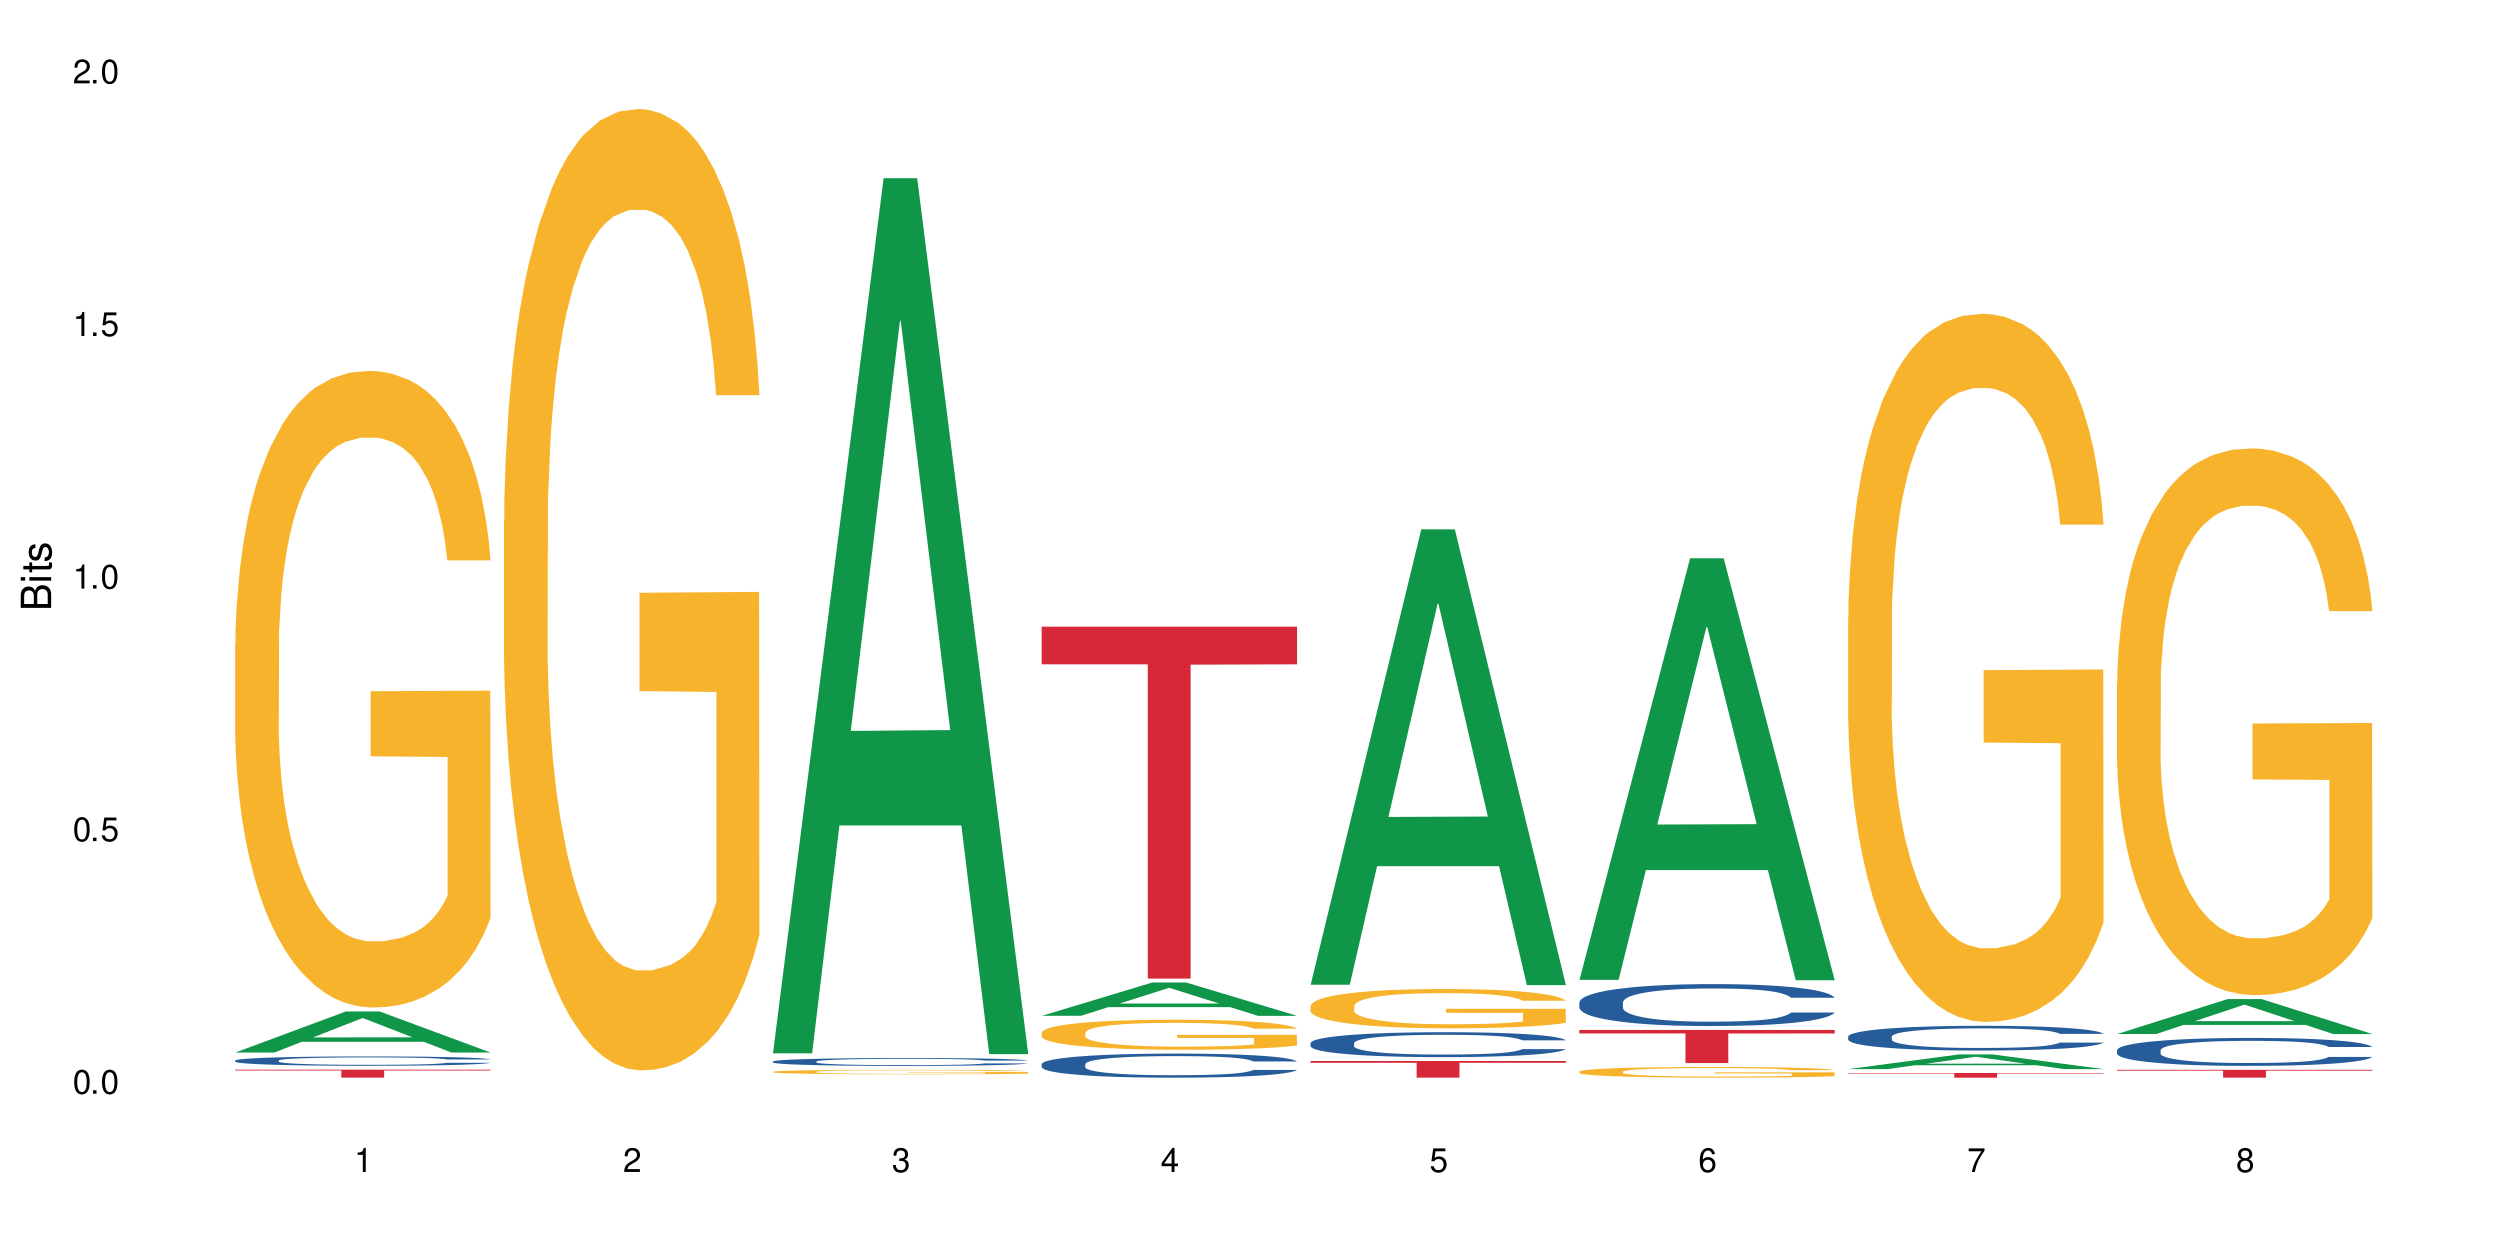 <?xml version="1.0" encoding="UTF-8"?>
<svg xmlns="http://www.w3.org/2000/svg" xmlns:xlink="http://www.w3.org/1999/xlink" width="720" height="360" viewBox="0 0 720 360">
<defs>
<g>
<g id="glyph-0-0">
</g>
<g id="glyph-0-1">
<path d="M 2.641 -6.938 C 2 -6.938 1.422 -6.656 1.078 -6.172 C 0.641 -5.562 0.406 -4.641 0.406 -3.359 C 0.406 -1.016 1.188 0.219 2.641 0.219 C 4.078 0.219 4.859 -1.016 4.859 -3.297 C 4.859 -4.641 4.656 -5.547 4.203 -6.172 C 3.844 -6.656 3.281 -6.938 2.641 -6.938 Z M 2.641 -6.188 C 3.547 -6.188 4 -5.25 4 -3.375 C 4 -1.406 3.562 -0.484 2.625 -0.484 C 1.734 -0.484 1.281 -1.438 1.281 -3.344 C 1.281 -5.25 1.734 -6.188 2.641 -6.188 Z M 2.641 -6.188 "/>
</g>
<g id="glyph-0-2">
<path d="M 1.828 -1 L 0.828 -1 L 0.828 0 L 1.828 0 Z M 1.828 -1 "/>
</g>
<g id="glyph-0-3">
<path d="M 4.562 -6.797 L 1.062 -6.797 L 0.547 -3.094 L 1.328 -3.094 C 1.719 -3.562 2.047 -3.734 2.578 -3.734 C 3.484 -3.734 4.062 -3.109 4.062 -2.094 C 4.062 -1.125 3.484 -0.531 2.578 -0.531 C 1.828 -0.531 1.375 -0.906 1.188 -1.672 L 0.328 -1.672 C 0.453 -1.109 0.547 -0.844 0.75 -0.594 C 1.125 -0.078 1.828 0.219 2.594 0.219 C 3.969 0.219 4.922 -0.781 4.922 -2.219 C 4.922 -3.562 4.031 -4.484 2.719 -4.484 C 2.25 -4.484 1.859 -4.359 1.469 -4.062 L 1.734 -5.969 L 4.562 -5.969 Z M 4.562 -6.797 "/>
</g>
<g id="glyph-0-4">
<path d="M 2.484 -4.938 L 2.484 0 L 3.328 0 L 3.328 -6.938 L 2.766 -6.938 C 2.469 -5.875 2.281 -5.734 0.984 -5.562 L 0.984 -4.938 Z M 2.484 -4.938 "/>
</g>
<g id="glyph-0-5">
<path d="M 4.859 -0.828 L 1.281 -0.828 C 1.359 -1.406 1.672 -1.781 2.5 -2.281 L 3.469 -2.828 C 4.406 -3.344 4.906 -4.062 4.906 -4.906 C 4.906 -5.484 4.672 -6.031 4.266 -6.406 C 3.859 -6.766 3.375 -6.938 2.719 -6.938 C 1.859 -6.938 1.219 -6.625 0.844 -6.031 C 0.609 -5.672 0.5 -5.234 0.484 -4.531 L 1.328 -4.531 C 1.359 -5.016 1.406 -5.281 1.531 -5.516 C 1.75 -5.938 2.188 -6.203 2.703 -6.203 C 3.469 -6.203 4.031 -5.641 4.031 -4.891 C 4.031 -4.344 3.719 -3.859 3.125 -3.516 L 2.234 -3 C 0.812 -2.172 0.406 -1.531 0.328 -0.016 L 4.859 -0.016 Z M 4.859 -0.828 "/>
</g>
<g id="glyph-0-6">
<path d="M 2.125 -3.188 L 2.578 -3.188 C 3.5 -3.188 3.984 -2.766 3.984 -1.922 C 3.984 -1.062 3.469 -0.531 2.594 -0.531 C 1.656 -0.531 1.203 -1 1.156 -2.016 L 0.312 -2.016 C 0.344 -1.453 0.438 -1.094 0.609 -0.781 C 0.953 -0.109 1.625 0.219 2.547 0.219 C 3.953 0.219 4.859 -0.625 4.859 -1.938 C 4.859 -2.828 4.516 -3.297 3.703 -3.594 C 4.344 -3.844 4.656 -4.328 4.656 -5.031 C 4.656 -6.219 3.875 -6.938 2.578 -6.938 C 1.203 -6.938 0.484 -6.172 0.453 -4.703 L 1.297 -4.703 C 1.312 -5.125 1.344 -5.359 1.453 -5.578 C 1.641 -5.969 2.062 -6.203 2.594 -6.203 C 3.344 -6.203 3.797 -5.75 3.797 -5 C 3.797 -4.516 3.609 -4.219 3.25 -4.047 C 3.016 -3.953 2.703 -3.922 2.125 -3.906 Z M 2.125 -3.188 "/>
</g>
<g id="glyph-0-7">
<path d="M 3.141 -1.672 L 3.141 0 L 3.984 0 L 3.984 -1.672 L 4.984 -1.672 L 4.984 -2.438 L 3.984 -2.438 L 3.984 -6.938 L 3.359 -6.938 L 0.266 -2.578 L 0.266 -1.672 Z M 3.141 -2.438 L 1 -2.438 L 3.141 -5.5 Z M 3.141 -2.438 "/>
</g>
<g id="glyph-0-8">
<path d="M 4.781 -5.125 C 4.609 -6.266 3.891 -6.938 2.844 -6.938 C 2.094 -6.938 1.422 -6.578 1.031 -5.953 C 0.594 -5.266 0.406 -4.422 0.406 -3.172 C 0.406 -2 0.578 -1.25 0.984 -0.641 C 1.359 -0.078 1.953 0.219 2.703 0.219 C 3.984 0.219 4.922 -0.75 4.922 -2.094 C 4.922 -3.375 4.062 -4.281 2.844 -4.281 C 2.172 -4.281 1.641 -4.031 1.281 -3.516 C 1.281 -5.234 1.828 -6.188 2.797 -6.188 C 3.391 -6.188 3.797 -5.797 3.938 -5.125 Z M 2.734 -3.531 C 3.547 -3.531 4.062 -2.953 4.062 -2.031 C 4.062 -1.156 3.484 -0.531 2.703 -0.531 C 1.922 -0.531 1.328 -1.188 1.328 -2.078 C 1.328 -2.938 1.906 -3.531 2.734 -3.531 Z M 2.734 -3.531 "/>
</g>
<g id="glyph-0-9">
<path d="M 4.984 -6.797 L 0.438 -6.797 L 0.438 -5.969 L 4.109 -5.969 C 2.5 -3.656 1.828 -2.234 1.328 0 L 2.219 0 C 2.594 -2.172 3.453 -4.047 4.984 -6.094 Z M 4.984 -6.797 "/>
</g>
<g id="glyph-0-10">
<path d="M 3.75 -3.656 C 4.469 -4.094 4.688 -4.438 4.688 -5.078 C 4.688 -6.172 3.844 -6.938 2.641 -6.938 C 1.438 -6.938 0.594 -6.172 0.594 -5.094 C 0.594 -4.438 0.812 -4.094 1.516 -3.656 C 0.734 -3.266 0.359 -2.703 0.359 -1.922 C 0.359 -0.656 1.281 0.219 2.641 0.219 C 3.984 0.219 4.922 -0.656 4.922 -1.922 C 4.922 -2.703 4.531 -3.266 3.75 -3.656 Z M 2.641 -6.188 C 3.359 -6.188 3.812 -5.75 3.812 -5.062 C 3.812 -4.406 3.344 -3.984 2.641 -3.984 C 1.922 -3.984 1.453 -4.406 1.453 -5.078 C 1.453 -5.75 1.922 -6.188 2.641 -6.188 Z M 2.641 -3.266 C 3.484 -3.266 4.062 -2.719 4.062 -1.906 C 4.062 -1.078 3.484 -0.531 2.625 -0.531 C 1.797 -0.531 1.219 -1.094 1.219 -1.906 C 1.219 -2.719 1.781 -3.266 2.641 -3.266 Z M 2.641 -3.266 "/>
</g>
<g id="glyph-1-0">
</g>
<g id="glyph-1-1">
<path d="M 0 -0.953 L 0 -4.891 C 0 -5.719 -0.234 -6.344 -0.734 -6.797 C -1.188 -7.234 -1.812 -7.469 -2.5 -7.469 C -3.547 -7.469 -4.188 -7 -4.625 -5.875 C -4.984 -6.688 -5.625 -7.094 -6.531 -7.094 C -7.172 -7.094 -7.734 -6.859 -8.141 -6.391 C -8.562 -5.922 -8.75 -5.344 -8.75 -4.5 L -8.75 -0.953 Z M -4.984 -2.062 L -7.766 -2.062 L -7.766 -4.219 C -7.766 -4.844 -7.688 -5.203 -7.453 -5.5 C -7.219 -5.812 -6.859 -5.969 -6.375 -5.969 C -5.891 -5.969 -5.531 -5.812 -5.297 -5.5 C -5.062 -5.203 -4.984 -4.844 -4.984 -4.219 Z M -0.984 -2.062 L -4 -2.062 L -4 -4.781 C -4 -5.766 -3.438 -6.359 -2.484 -6.359 C -1.547 -6.359 -0.984 -5.766 -0.984 -4.781 Z M -0.984 -2.062 "/>
</g>
<g id="glyph-1-2">
<path d="M -6.281 -1.797 L -6.281 -0.797 L 0 -0.797 L 0 -1.797 Z M -8.75 -1.797 L -8.75 -0.797 L -7.484 -0.797 L -7.484 -1.797 Z M -8.75 -1.797 "/>
</g>
<g id="glyph-1-3">
<path d="M -6.281 -3.047 L -6.281 -2.016 L -8.016 -2.016 L -8.016 -1.016 L -6.281 -1.016 L -6.281 -0.172 L -5.469 -0.172 L -5.469 -1.016 L -0.719 -1.016 C -0.078 -1.016 0.281 -1.453 0.281 -2.234 C 0.281 -2.5 0.25 -2.719 0.188 -3.047 L -0.641 -3.047 C -0.609 -2.906 -0.594 -2.766 -0.594 -2.562 C -0.594 -2.141 -0.719 -2.016 -1.156 -2.016 L -5.469 -2.016 L -5.469 -3.047 Z M -6.281 -3.047 "/>
</g>
<g id="glyph-1-4">
<path d="M -4.531 -5.25 C -5.766 -5.25 -6.469 -4.422 -6.469 -2.969 C -6.469 -1.516 -5.719 -0.562 -4.547 -0.562 C -3.562 -0.562 -3.094 -1.062 -2.734 -2.562 L -2.516 -3.484 C -2.344 -4.188 -2.094 -4.469 -1.641 -4.469 C -1.047 -4.469 -0.641 -3.875 -0.641 -3 C -0.641 -2.453 -0.797 -2 -1.062 -1.75 C -1.25 -1.594 -1.422 -1.531 -1.875 -1.469 L -1.875 -0.406 C -0.422 -0.453 0.281 -1.266 0.281 -2.922 C 0.281 -4.5 -0.5 -5.516 -1.719 -5.516 C -2.656 -5.516 -3.172 -4.984 -3.469 -3.734 L -3.703 -2.766 C -3.891 -1.953 -4.156 -1.609 -4.594 -1.609 C -5.188 -1.609 -5.547 -2.125 -5.547 -2.938 C -5.547 -3.75 -5.203 -4.172 -4.531 -4.203 Z M -4.531 -5.25 "/>
</g>
</g>
</defs>
<rect x="-72" y="-36" width="864" height="432" fill="rgb(100%, 100%, 100%)" fill-opacity="1"/>
<path fill-rule="nonzero" fill="rgb(6.275%, 58.824%, 28.235%)" fill-opacity="1" d="M 67.73 303.121 L 67.809 303.113 L 99.637 291.293 L 109.301 291.293 L 141.281 303.133 L 130.047 303.133 L 122.031 300.043 L 86.906 300.043 L 79.047 303.121 L 67.73 303.121 L 90.285 298.766 L 118.809 298.754 L 104.586 293.23 L 104.43 293.219 L 104.27 293.25 L 90.207 298.754 L 90.285 298.766 Z M 67.73 303.121 "/>
<path fill-rule="nonzero" fill="rgb(14.51%, 36.078%, 60%)" fill-opacity="1" d="M 67.73 305.426 L 67.82 305.422 L 67.82 305.363 L 68.09 305.27 L 68.719 305.152 L 69.344 305.07 L 70.961 304.926 L 73.203 304.785 L 75.535 304.676 L 77.238 304.613 L 78.766 304.562 L 82.262 304.473 L 84.504 304.426 L 86.926 304.383 L 89.887 304.344 L 92.039 304.316 L 96.883 304.277 L 100.469 304.262 L 103.25 304.254 L 109.262 304.254 L 112.848 304.266 L 115.449 304.277 L 118.32 304.297 L 120.742 304.316 L 124.957 304.371 L 128.727 304.441 L 130.43 304.48 L 133.121 304.559 L 135.184 304.629 L 136.617 304.695 L 138.234 304.785 L 139.668 304.895 L 140.746 305.023 L 141.281 305.129 L 128.727 305.129 L 128.098 305.027 L 127.379 304.953 L 126.035 304.852 L 124.688 304.781 L 122.805 304.711 L 121.102 304.664 L 118.77 304.617 L 116.707 304.586 L 114.555 304.562 L 112.488 304.551 L 108.543 304.535 L 103.969 304.535 L 102.266 304.539 L 98.766 304.559 L 96.883 304.578 L 94.191 304.609 L 92.309 304.645 L 90.066 304.691 L 88.539 304.734 L 86.656 304.797 L 85.312 304.855 L 83.785 304.938 L 82.891 304.996 L 82.082 305.066 L 81.363 305.148 L 80.828 305.234 L 80.469 305.324 L 80.289 305.414 L 80.289 305.793 L 80.469 305.883 L 80.918 305.984 L 82.082 306.137 L 83.785 306.266 L 85.762 306.371 L 87.645 306.445 L 88.719 306.477 L 90.156 306.516 L 92.398 306.566 L 95.629 306.617 L 97.512 306.637 L 100.383 306.656 L 103.34 306.664 L 107.289 306.664 L 110.785 306.656 L 113.117 306.645 L 115.539 306.625 L 118.859 306.582 L 120.922 306.543 L 122.715 306.496 L 124.062 306.449 L 124.957 306.41 L 126.305 306.332 L 127.379 306.25 L 128.188 306.164 L 128.727 306.078 L 141.281 306.078 L 140.746 306.18 L 139.938 306.273 L 139.129 306.344 L 137.875 306.43 L 136.441 306.508 L 134.375 306.594 L 132.672 306.648 L 130.43 306.711 L 128.367 306.758 L 126.125 306.801 L 122.805 306.848 L 120.652 306.875 L 118.32 306.895 L 115.539 306.914 L 112.043 306.934 L 108.273 306.941 L 104.777 306.945 L 101.008 306.941 L 98.227 306.93 L 94.551 306.91 L 89.977 306.863 L 86.656 306.816 L 84.055 306.77 L 81.812 306.723 L 79.301 306.656 L 76.074 306.547 L 74.098 306.465 L 72.754 306.395 L 71.23 306.297 L 70.152 306.211 L 68.898 306.074 L 68 305.898 L 67.73 305.766 Z M 67.73 305.426 "/>
<path fill-rule="nonzero" fill="rgb(96.863%, 70.196%, 16.863%)" fill-opacity="1" d="M 67.73 185.348 L 67.82 185.18 L 67.82 181.828 L 68.18 174.293 L 69.078 163.914 L 70.242 155.371 L 71.5 148.672 L 72.305 145.156 L 73.652 140.133 L 74.816 136.449 L 77.777 128.914 L 81.543 121.879 L 83.609 118.867 L 85.941 116.02 L 89.258 112.84 L 90.785 111.668 L 95.449 108.988 L 100.738 107.312 L 106.57 106.809 L 109.262 106.977 L 112.938 107.648 L 117.961 109.488 L 120.832 111.164 L 123.074 112.84 L 125.406 115.016 L 128.277 118.363 L 130.969 122.383 L 133.121 126.402 L 135.273 131.426 L 137.066 136.785 L 138.594 142.645 L 139.938 149.68 L 140.746 155.539 L 141.281 161.402 L 128.816 161.402 L 128.098 155.539 L 127.289 151.02 L 125.945 145.492 L 124.598 141.473 L 123.254 138.293 L 120.742 133.938 L 118.59 131.258 L 115.898 128.914 L 113.297 127.406 L 110.336 126.402 L 108.543 126.066 L 103.789 126.066 L 99.484 127.238 L 96.973 128.578 L 95.18 129.918 L 92.668 132.43 L 91.141 134.441 L 90.246 135.781 L 87.555 140.973 L 85.762 145.66 L 84.773 148.84 L 83.52 153.863 L 82.621 158.387 L 81.633 165.086 L 81.098 170.109 L 80.379 181.496 L 80.289 211.637 L 80.559 218 L 81.098 224.867 L 81.812 230.895 L 82.891 237.258 L 83.965 242.113 L 85.852 248.645 L 87.465 253 L 88.719 255.844 L 91.141 260.367 L 92.129 261.875 L 94.461 264.887 L 96.883 267.234 L 99.844 269.242 L 102.086 270.246 L 105.672 271.086 L 110.246 271.086 L 115.629 270.078 L 119.039 268.738 L 121.371 267.398 L 122.895 266.227 L 124.777 264.387 L 126.125 262.711 L 127.379 260.871 L 128.906 258.023 L 128.906 218 L 106.75 217.832 L 106.75 199.078 L 141.195 198.91 L 141.281 264.387 L 139.398 268.906 L 137.066 273.262 L 134.824 276.609 L 132.492 279.457 L 129.176 282.637 L 126.484 284.648 L 122.355 286.992 L 118.59 288.5 L 114.645 289.504 L 111.145 290.008 L 107.02 290.176 L 103.34 289.84 L 99.395 288.836 L 96.254 287.496 L 93.383 285.82 L 90.516 283.645 L 86.926 280.125 L 84.594 277.281 L 82.172 273.762 L 79.75 269.578 L 77.598 265.055 L 76.164 261.539 L 74.727 257.52 L 73.203 252.496 L 71.766 246.805 L 70.691 241.613 L 69.703 235.75 L 68.988 230.227 L 68.27 222.688 L 67.91 216.66 L 67.73 211.469 Z M 67.73 185.348 "/>
<path fill-rule="nonzero" fill="rgb(83.922%, 15.686%, 22.353%)" fill-opacity="1" d="M 67.73 308.066 L 141.281 308.066 L 141.281 308.312 L 110.629 308.316 L 110.629 310.375 L 98.297 310.375 L 98.297 308.316 L 98.117 308.312 L 67.73 308.312 Z M 67.73 308.066 "/>
<path fill-rule="nonzero" fill="rgb(96.863%, 70.196%, 16.863%)" fill-opacity="1" d="M 145.156 149.977 L 145.242 149.723 L 145.242 144.668 L 145.602 133.285 L 146.5 117.605 L 147.664 104.711 L 148.922 94.594 L 149.73 89.281 L 151.074 81.695 L 152.242 76.133 L 155.199 64.75 L 158.969 54.129 L 161.031 49.578 L 163.363 45.277 L 166.684 40.473 L 168.207 38.703 L 172.871 34.656 L 178.164 32.129 L 183.992 31.371 L 186.684 31.621 L 190.363 32.633 L 195.387 35.414 L 198.254 37.945 L 200.496 40.473 L 202.828 43.762 L 205.699 48.82 L 208.391 54.891 L 210.543 60.957 L 212.695 68.547 L 214.492 76.637 L 216.016 85.488 L 217.359 96.109 L 218.168 104.961 L 218.707 113.812 L 206.238 113.812 L 205.52 104.961 L 204.715 98.133 L 203.367 89.789 L 202.023 83.719 L 200.676 78.914 L 198.164 72.34 L 196.012 68.293 L 193.32 64.75 L 190.723 62.477 L 187.762 60.957 L 185.969 60.453 L 181.211 60.453 L 176.906 62.223 L 174.395 64.246 L 172.602 66.27 L 170.09 70.062 L 168.566 73.098 L 167.668 75.121 L 164.977 82.961 L 163.184 90.043 L 162.195 94.848 L 160.941 102.434 L 160.043 109.262 L 159.059 119.375 L 158.52 126.965 L 157.801 144.16 L 157.711 189.68 L 157.98 199.293 L 158.52 209.66 L 159.238 218.766 L 160.312 228.375 L 161.391 235.707 L 163.273 245.57 L 164.887 252.148 L 166.145 256.445 L 168.566 263.273 L 169.551 265.551 L 171.883 270.102 L 174.305 273.645 L 177.266 276.676 L 179.508 278.195 L 183.098 279.461 L 187.672 279.461 L 193.055 277.941 L 196.461 275.918 L 198.793 273.895 L 200.32 272.125 L 202.203 269.344 L 203.547 266.816 L 204.805 264.031 L 206.328 259.734 L 206.328 199.293 L 184.172 199.039 L 184.172 170.715 L 218.617 170.461 L 218.707 269.344 L 216.824 276.172 L 214.492 282.746 L 212.25 287.805 L 209.918 292.105 L 206.598 296.91 L 203.906 299.945 L 199.781 303.484 L 196.012 305.762 L 192.066 307.277 L 188.566 308.035 L 184.441 308.289 L 180.766 307.785 L 176.816 306.266 L 173.68 304.242 L 170.809 301.715 L 167.938 298.426 L 164.352 293.117 L 162.016 288.816 L 159.594 283.504 L 157.172 277.184 L 155.02 270.355 L 153.586 265.043 L 152.152 258.977 L 150.625 251.387 L 149.191 242.789 L 148.113 234.949 L 147.129 226.098 L 146.41 217.754 L 145.691 206.371 L 145.332 197.27 L 145.156 189.43 Z M 145.156 149.977 "/>
<path fill-rule="nonzero" fill="rgb(6.275%, 58.824%, 28.235%)" fill-opacity="1" d="M 222.578 303.355 L 222.656 303.117 L 254.48 51.312 L 264.148 51.312 L 296.129 303.594 L 284.895 303.594 L 276.879 237.738 L 241.75 237.738 L 233.895 303.355 L 222.578 303.355 L 245.129 210.496 L 273.656 210.262 L 259.434 92.531 L 259.273 92.293 L 259.117 93.004 L 245.051 210.262 L 245.129 210.496 Z M 222.578 303.355 "/>
<path fill-rule="nonzero" fill="rgb(14.51%, 36.078%, 60%)" fill-opacity="1" d="M 222.578 305.703 L 222.668 305.699 L 222.668 305.648 L 222.938 305.57 L 223.562 305.473 L 224.191 305.402 L 225.809 305.281 L 228.051 305.16 L 230.383 305.07 L 232.086 305.016 L 233.609 304.977 L 237.109 304.898 L 239.352 304.859 L 241.773 304.824 L 244.734 304.789 L 246.887 304.766 L 251.73 304.734 L 255.316 304.719 L 258.098 304.715 L 264.109 304.715 L 267.695 304.723 L 270.297 304.73 L 273.168 304.75 L 275.59 304.766 L 279.805 304.812 L 283.57 304.871 L 285.277 304.902 L 287.969 304.969 L 290.031 305.031 L 291.465 305.086 L 293.082 305.16 L 294.516 305.254 L 295.59 305.359 L 296.129 305.449 L 283.57 305.449 L 282.945 305.367 L 282.227 305.301 L 280.883 305.219 L 279.535 305.156 L 277.652 305.098 L 275.949 305.059 L 273.617 305.02 L 271.551 304.992 L 269.398 304.977 L 267.336 304.961 L 263.391 304.949 L 258.816 304.949 L 257.109 304.953 L 253.613 304.969 L 251.73 304.984 L 249.039 305.016 L 247.156 305.043 L 244.914 305.082 L 243.387 305.117 L 241.504 305.172 L 240.16 305.219 L 238.633 305.289 L 237.738 305.34 L 236.93 305.398 L 236.211 305.465 L 235.672 305.539 L 235.316 305.617 L 235.137 305.691 L 235.137 306.012 L 235.316 306.086 L 235.762 306.176 L 236.93 306.301 L 238.633 306.41 L 240.605 306.5 L 242.492 306.562 L 243.566 306.59 L 245.004 306.621 L 247.246 306.664 L 250.473 306.707 L 252.355 306.723 L 255.227 306.738 L 258.188 306.746 L 262.133 306.746 L 265.633 306.738 L 267.965 306.73 L 270.387 306.711 L 273.707 306.676 L 275.77 306.645 L 277.562 306.605 L 278.906 306.566 L 279.805 306.531 L 281.148 306.469 L 282.227 306.398 L 283.035 306.324 L 283.57 306.254 L 296.129 306.254 L 295.59 306.336 L 294.785 306.418 L 293.977 306.477 L 292.723 306.551 L 291.285 306.613 L 289.223 306.688 L 287.52 306.734 L 285.277 306.785 L 283.215 306.828 L 280.973 306.863 L 277.652 306.902 L 275.5 306.926 L 273.168 306.941 L 270.387 306.961 L 266.887 306.973 L 263.121 306.98 L 259.621 306.984 L 255.855 306.98 L 253.074 306.973 L 249.398 306.953 L 244.824 306.914 L 241.504 306.875 L 238.902 306.836 L 236.66 306.797 L 234.148 306.738 L 230.918 306.648 L 228.945 306.578 L 227.602 306.52 L 226.074 306.438 L 225 306.367 L 223.742 306.25 L 222.848 306.102 L 222.578 305.988 Z M 222.578 305.703 "/>
<path fill-rule="nonzero" fill="rgb(96.863%, 70.196%, 16.863%)" fill-opacity="1" d="M 222.578 308.664 L 222.668 308.66 L 222.668 308.637 L 223.027 308.582 L 223.922 308.512 L 225.09 308.449 L 226.344 308.402 L 227.152 308.379 L 228.496 308.34 L 229.664 308.316 L 232.625 308.262 L 236.391 308.211 L 238.453 308.191 L 240.785 308.172 L 244.105 308.148 L 245.629 308.141 L 250.293 308.121 L 255.586 308.109 L 261.418 308.105 L 264.109 308.105 L 267.785 308.109 L 272.809 308.125 L 275.68 308.137 L 277.922 308.148 L 280.254 308.164 L 283.125 308.188 L 285.816 308.215 L 287.969 308.242 L 290.121 308.281 L 291.914 308.316 L 293.438 308.359 L 294.785 308.41 L 295.59 308.449 L 296.129 308.492 L 283.66 308.492 L 282.945 308.449 L 282.137 308.418 L 280.793 308.379 L 279.445 308.352 L 278.102 308.328 L 275.59 308.297 L 273.438 308.277 L 270.746 308.262 L 268.145 308.25 L 265.184 308.242 L 258.637 308.242 L 254.332 308.25 L 251.82 308.258 L 250.023 308.27 L 247.512 308.285 L 245.988 308.301 L 245.094 308.309 L 242.402 308.348 L 240.605 308.379 L 239.621 308.402 L 238.363 308.438 L 237.469 308.473 L 236.48 308.52 L 235.941 308.555 L 235.227 308.637 L 235.137 308.848 L 235.406 308.895 L 235.941 308.941 L 236.66 308.984 L 237.738 309.031 L 238.812 309.066 L 240.695 309.113 L 242.312 309.145 L 243.566 309.164 L 245.988 309.195 L 246.977 309.207 L 249.309 309.227 L 251.73 309.242 L 254.691 309.258 L 256.934 309.266 L 260.52 309.27 L 265.094 309.27 L 270.477 309.266 L 273.887 309.254 L 276.219 309.246 L 277.742 309.238 L 279.625 309.223 L 280.973 309.211 L 282.227 309.199 L 283.75 309.18 L 283.75 308.895 L 261.598 308.895 L 261.598 308.762 L 296.039 308.758 L 296.129 309.223 L 294.246 309.254 L 291.914 309.285 L 289.672 309.309 L 287.34 309.332 L 284.02 309.352 L 281.328 309.367 L 277.203 309.383 L 273.438 309.395 L 269.488 309.402 L 265.992 309.406 L 258.188 309.406 L 254.242 309.398 L 251.102 309.387 L 248.23 309.375 L 245.359 309.359 L 241.773 309.336 L 239.441 309.316 L 234.598 309.262 L 232.445 309.227 L 231.008 309.203 L 229.574 309.176 L 228.051 309.141 L 226.613 309.098 L 225.539 309.062 L 224.551 309.02 L 223.832 308.98 L 223.117 308.926 L 222.758 308.887 L 222.578 308.848 Z M 222.578 308.664 "/>
<path fill-rule="nonzero" fill="rgb(6.275%, 58.824%, 28.235%)" fill-opacity="1" d="M 300 292.555 L 300.078 292.547 L 331.906 282.949 L 341.57 282.949 L 373.555 292.566 L 362.316 292.566 L 354.301 290.055 L 319.176 290.055 L 311.316 292.555 L 300 292.555 L 322.555 289.016 L 351.078 289.008 L 336.855 284.52 L 336.699 284.512 L 336.543 284.539 L 322.477 289.008 L 322.555 289.016 Z M 300 292.555 "/>
<path fill-rule="nonzero" fill="rgb(14.51%, 36.078%, 60%)" fill-opacity="1" d="M 300 306.461 L 300.09 306.453 L 300.09 306.301 L 300.359 306.062 L 300.988 305.758 L 301.617 305.547 L 303.23 305.176 L 305.473 304.812 L 307.805 304.535 L 309.508 304.371 L 311.035 304.242 L 314.531 304.008 L 316.773 303.887 L 319.195 303.781 L 322.156 303.672 L 324.309 303.609 L 329.152 303.508 L 332.742 303.465 L 335.52 303.445 L 341.531 303.445 L 345.117 303.469 L 347.719 303.5 L 350.59 303.551 L 353.012 303.609 L 357.227 303.75 L 360.996 303.926 L 362.699 304.027 L 365.391 304.223 L 367.453 304.414 L 368.891 304.578 L 370.504 304.812 L 371.938 305.098 L 373.016 305.422 L 373.555 305.695 L 360.996 305.695 L 360.367 305.441 L 359.648 305.242 L 358.305 304.984 L 356.961 304.801 L 355.074 304.617 L 353.371 304.496 L 351.039 304.375 L 348.977 304.301 L 346.824 304.242 L 344.762 304.207 L 340.812 304.168 L 336.238 304.168 L 334.535 304.18 L 331.035 304.23 L 329.152 304.273 L 326.461 304.363 L 324.578 304.445 L 322.336 304.574 L 320.812 304.68 L 318.926 304.844 L 317.582 304.992 L 316.059 305.199 L 315.16 305.359 L 314.352 305.535 L 313.637 305.746 L 313.098 305.965 L 312.738 306.199 L 312.559 306.43 L 312.559 307.41 L 312.738 307.641 L 313.188 307.906 L 314.352 308.293 L 316.059 308.629 L 318.031 308.895 L 319.914 309.082 L 320.992 309.172 L 322.426 309.273 L 324.668 309.398 L 327.898 309.527 L 329.781 309.578 L 332.652 309.629 L 335.609 309.652 L 339.559 309.652 L 343.055 309.629 L 345.387 309.598 L 347.809 309.547 L 351.129 309.438 L 353.191 309.336 L 354.984 309.215 L 356.332 309.098 L 357.227 308.996 L 358.574 308.797 L 359.648 308.582 L 360.457 308.359 L 360.996 308.145 L 373.555 308.145 L 373.016 308.398 L 372.207 308.645 L 371.402 308.828 L 370.145 309.051 L 368.711 309.25 L 366.645 309.469 L 364.941 309.617 L 362.699 309.773 L 360.637 309.895 L 358.395 310.004 L 355.074 310.129 L 352.922 310.191 L 350.59 310.25 L 347.809 310.301 L 344.312 310.344 L 340.543 310.371 L 337.047 310.375 L 333.277 310.363 L 330.5 310.336 L 326.82 310.281 L 322.246 310.168 L 318.926 310.047 L 316.324 309.926 L 314.082 309.801 L 311.57 309.629 L 308.344 309.348 L 306.371 309.133 L 305.023 308.957 L 303.5 308.711 L 302.422 308.488 L 301.168 308.133 L 300.27 307.684 L 300 307.336 Z M 300 306.461 "/>
<path fill-rule="nonzero" fill="rgb(96.863%, 70.196%, 16.863%)" fill-opacity="1" d="M 300 297.387 L 300.09 297.379 L 300.09 297.219 L 300.449 296.863 L 301.348 296.375 L 302.512 295.973 L 303.77 295.656 L 304.574 295.492 L 305.922 295.254 L 307.086 295.082 L 310.047 294.727 L 313.816 294.395 L 315.879 294.254 L 318.211 294.121 L 321.527 293.969 L 323.055 293.914 L 327.719 293.789 L 333.012 293.711 L 338.84 293.684 L 341.531 293.691 L 345.207 293.727 L 350.23 293.812 L 353.102 293.891 L 355.344 293.969 L 357.676 294.07 L 360.547 294.23 L 363.238 294.418 L 365.391 294.609 L 367.543 294.844 L 369.336 295.098 L 370.863 295.375 L 372.207 295.707 L 373.016 295.98 L 373.555 296.258 L 361.086 296.258 L 360.367 295.98 L 359.559 295.77 L 358.215 295.508 L 356.871 295.32 L 355.523 295.168 L 353.012 294.965 L 350.859 294.836 L 348.168 294.727 L 345.566 294.656 L 342.609 294.609 L 340.812 294.594 L 336.059 294.594 L 331.754 294.648 L 329.242 294.711 L 327.449 294.773 L 324.938 294.891 L 323.414 294.988 L 322.516 295.051 L 319.824 295.293 L 318.031 295.516 L 317.043 295.664 L 315.789 295.902 L 314.891 296.117 L 313.902 296.43 L 313.367 296.668 L 312.648 297.203 L 312.559 298.625 L 312.828 298.926 L 313.367 299.246 L 314.082 299.531 L 315.16 299.832 L 316.234 300.059 L 318.121 300.367 L 319.734 300.574 L 320.992 300.707 L 323.414 300.922 L 324.398 300.992 L 326.73 301.133 L 329.152 301.242 L 332.113 301.34 L 334.355 301.387 L 337.941 301.426 L 342.52 301.426 L 347.898 301.379 L 351.309 301.316 L 353.641 301.25 L 355.164 301.195 L 357.047 301.109 L 358.395 301.031 L 359.648 300.945 L 361.176 300.809 L 361.176 298.926 L 339.02 298.918 L 339.02 298.031 L 373.465 298.023 L 373.555 301.109 L 371.668 301.324 L 369.336 301.527 L 367.094 301.684 L 364.762 301.82 L 361.445 301.969 L 358.754 302.062 L 354.629 302.176 L 350.859 302.246 L 346.914 302.293 L 343.414 302.316 L 339.289 302.324 L 335.609 302.309 L 331.664 302.262 L 328.523 302.199 L 325.656 302.121 L 322.785 302.016 L 319.195 301.852 L 316.863 301.719 L 314.441 301.551 L 312.02 301.355 L 309.867 301.141 L 308.434 300.977 L 306.996 300.785 L 305.473 300.551 L 304.039 300.281 L 302.961 300.035 L 301.973 299.762 L 301.258 299.5 L 300.539 299.145 L 300.18 298.859 L 300 298.617 Z M 300 297.387 "/>
<path fill-rule="nonzero" fill="rgb(83.922%, 15.686%, 22.353%)" fill-opacity="1" d="M 300 180.477 L 373.555 180.477 L 373.555 191.324 L 342.898 191.422 L 342.898 281.828 L 330.566 281.828 L 330.566 191.516 L 330.387 191.324 L 300 191.324 Z M 300 180.477 "/>
<path fill-rule="nonzero" fill="rgb(6.275%, 58.824%, 28.235%)" fill-opacity="1" d="M 377.426 283.598 L 377.504 283.473 L 409.328 152.457 L 418.992 152.457 L 450.977 283.723 L 439.738 283.723 L 431.723 249.457 L 396.598 249.457 L 388.738 283.598 L 377.426 283.598 L 399.977 235.281 L 428.504 235.16 L 414.277 173.902 L 414.121 173.777 L 413.965 174.148 L 399.898 235.16 L 399.977 235.281 Z M 377.426 283.598 "/>
<path fill-rule="nonzero" fill="rgb(14.51%, 36.078%, 60%)" fill-opacity="1" d="M 377.426 300.402 L 377.516 300.395 L 377.516 300.238 L 377.781 299.988 L 378.41 299.672 L 379.039 299.457 L 380.652 299.07 L 382.895 298.695 L 385.227 298.406 L 386.934 298.238 L 388.457 298.105 L 391.957 297.863 L 394.199 297.738 L 396.621 297.629 L 399.578 297.516 L 401.734 297.449 L 406.574 297.348 L 410.164 297.301 L 412.945 297.281 L 418.953 297.281 L 422.543 297.305 L 425.145 297.34 L 428.016 297.391 L 430.438 297.449 L 434.652 297.594 L 438.418 297.777 L 440.125 297.883 L 442.812 298.086 L 444.879 298.285 L 446.312 298.453 L 447.926 298.695 L 449.363 298.992 L 450.438 299.324 L 450.977 299.609 L 438.418 299.609 L 437.789 299.344 L 437.074 299.141 L 435.727 298.875 L 434.383 298.684 L 432.5 298.492 L 430.793 298.367 L 428.461 298.242 L 426.398 298.164 L 424.246 298.105 L 422.184 298.066 L 418.238 298.027 L 413.664 298.027 L 411.957 298.039 L 408.461 298.094 L 406.574 298.141 L 403.887 298.23 L 402 298.316 L 399.758 298.449 L 398.234 298.559 L 396.352 298.73 L 395.004 298.879 L 393.48 299.098 L 392.582 299.262 L 391.777 299.445 L 391.059 299.66 L 390.52 299.891 L 390.16 300.133 L 389.98 300.367 L 389.98 301.383 L 390.16 301.621 L 390.609 301.895 L 391.777 302.297 L 393.48 302.645 L 395.453 302.918 L 397.336 303.113 L 398.414 303.207 L 399.848 303.312 L 402.09 303.441 L 405.32 303.574 L 407.203 303.625 L 410.074 303.68 L 413.035 303.707 L 416.98 303.707 L 420.48 303.68 L 422.812 303.645 L 425.234 303.594 L 428.551 303.48 L 430.613 303.379 L 432.41 303.254 L 433.754 303.129 L 434.652 303.023 L 435.996 302.82 L 437.074 302.598 L 437.879 302.367 L 438.418 302.145 L 450.977 302.145 L 450.438 302.406 L 449.633 302.664 L 448.824 302.852 L 447.566 303.082 L 446.133 303.285 L 444.07 303.516 L 442.367 303.664 L 440.125 303.828 L 438.059 303.953 L 435.816 304.066 L 432.5 304.195 L 430.348 304.262 L 428.016 304.32 L 425.234 304.375 L 421.734 304.418 L 417.969 304.445 L 414.469 304.453 L 410.703 304.438 L 407.922 304.414 L 404.242 304.355 L 399.668 304.234 L 396.352 304.113 L 393.75 303.988 L 391.508 303.855 L 388.996 303.68 L 385.766 303.391 L 383.793 303.168 L 382.449 302.984 L 380.922 302.727 L 379.848 302.5 L 378.59 302.133 L 377.695 301.668 L 377.426 301.305 Z M 377.426 300.402 "/>
<path fill-rule="nonzero" fill="rgb(96.863%, 70.196%, 16.863%)" fill-opacity="1" d="M 377.426 289.688 L 377.516 289.68 L 377.516 289.473 L 377.871 289.008 L 378.77 288.367 L 379.938 287.84 L 381.191 287.426 L 382 287.207 L 383.344 286.898 L 384.512 286.672 L 387.469 286.207 L 391.238 285.773 L 393.301 285.586 L 395.633 285.41 L 398.953 285.215 L 400.477 285.141 L 405.141 284.977 L 410.434 284.871 L 416.262 284.84 L 418.953 284.852 L 422.633 284.895 L 427.656 285.008 L 430.527 285.109 L 432.77 285.215 L 435.102 285.348 L 437.969 285.555 L 440.66 285.805 L 442.812 286.051 L 444.969 286.359 L 446.762 286.691 L 448.285 287.055 L 449.633 287.488 L 450.438 287.848 L 450.977 288.211 L 438.508 288.211 L 437.789 287.848 L 436.984 287.57 L 435.637 287.23 L 434.293 286.98 L 432.949 286.785 L 430.438 286.516 L 428.281 286.352 L 425.594 286.207 L 422.992 286.113 L 420.031 286.051 L 418.238 286.031 L 413.484 286.031 L 409.176 286.102 L 406.664 286.184 L 404.871 286.27 L 402.359 286.422 L 400.836 286.547 L 399.938 286.629 L 397.246 286.949 L 395.453 287.238 L 394.469 287.438 L 393.211 287.746 L 392.312 288.023 L 391.328 288.438 L 390.789 288.75 L 390.07 289.453 L 389.98 291.312 L 390.25 291.703 L 390.789 292.129 L 391.508 292.5 L 392.582 292.895 L 393.66 293.191 L 395.543 293.598 L 397.156 293.863 L 398.414 294.039 L 400.836 294.32 L 401.82 294.414 L 404.156 294.598 L 406.574 294.742 L 409.535 294.867 L 411.777 294.93 L 415.367 294.98 L 419.941 294.98 L 425.324 294.918 L 428.73 294.836 L 431.062 294.754 L 432.59 294.684 L 434.473 294.566 L 435.816 294.465 L 437.074 294.352 L 438.598 294.176 L 438.598 291.703 L 416.441 291.695 L 416.441 290.535 L 450.887 290.527 L 450.977 294.566 L 449.094 294.848 L 446.762 295.117 L 444.52 295.324 L 442.188 295.5 L 438.867 295.695 L 436.176 295.82 L 432.051 295.965 L 428.281 296.055 L 424.336 296.117 L 420.84 296.148 L 416.711 296.16 L 413.035 296.141 L 409.086 296.078 L 405.949 295.996 L 403.078 295.891 L 400.207 295.758 L 396.621 295.539 L 394.289 295.363 L 391.867 295.148 L 389.445 294.887 L 387.293 294.609 L 385.855 294.391 L 384.422 294.145 L 382.895 293.836 L 381.461 293.484 L 380.383 293.164 L 379.398 292.801 L 378.68 292.461 L 377.961 291.996 L 377.605 291.621 L 377.426 291.301 Z M 377.426 289.688 "/>
<path fill-rule="nonzero" fill="rgb(83.922%, 15.686%, 22.353%)" fill-opacity="1" d="M 377.426 305.574 L 450.977 305.574 L 450.977 306.086 L 420.324 306.09 L 420.324 310.375 L 407.988 310.375 L 407.988 306.098 L 407.809 306.086 L 377.426 306.086 Z M 377.426 305.574 "/>
<path fill-rule="nonzero" fill="rgb(6.275%, 58.824%, 28.235%)" fill-opacity="1" d="M 454.848 282.195 L 454.926 282.082 L 486.75 160.781 L 496.418 160.781 L 528.398 282.309 L 517.164 282.309 L 509.148 250.586 L 474.023 250.586 L 466.164 282.195 L 454.848 282.195 L 477.402 237.465 L 505.926 237.352 L 491.703 180.637 L 491.547 180.523 L 491.387 180.867 L 477.32 237.352 L 477.402 237.465 Z M 454.848 282.195 "/>
<path fill-rule="nonzero" fill="rgb(14.51%, 36.078%, 60%)" fill-opacity="1" d="M 454.848 288.684 L 454.938 288.672 L 454.938 288.406 L 455.207 287.988 L 455.836 287.457 L 456.461 287.094 L 458.078 286.441 L 460.32 285.812 L 462.652 285.328 L 464.355 285.043 L 465.879 284.82 L 469.379 284.414 L 471.621 284.203 L 474.043 284.016 L 477.004 283.828 L 479.156 283.719 L 484 283.539 L 487.586 283.465 L 490.367 283.43 L 496.379 283.43 L 499.965 283.477 L 502.566 283.531 L 505.438 283.617 L 507.859 283.719 L 512.074 283.961 L 515.844 284.27 L 517.547 284.445 L 520.238 284.789 L 522.301 285.117 L 523.734 285.406 L 525.352 285.812 L 526.785 286.309 L 527.863 286.871 L 528.398 287.348 L 515.844 287.348 L 515.215 286.906 L 514.496 286.562 L 513.152 286.113 L 511.805 285.793 L 509.922 285.473 L 508.219 285.262 L 505.887 285.051 L 503.824 284.922 L 501.672 284.82 L 499.605 284.754 L 495.66 284.688 L 491.086 284.688 L 489.383 284.711 L 485.883 284.797 L 484 284.875 L 481.309 285.031 L 479.426 285.172 L 477.184 285.395 L 475.656 285.582 L 473.773 285.867 L 472.43 286.121 L 470.902 286.488 L 470.008 286.762 L 469.199 287.07 L 468.48 287.438 L 467.945 287.82 L 467.586 288.23 L 467.406 288.629 L 467.406 290.336 L 467.586 290.734 L 468.035 291.199 L 469.199 291.871 L 470.902 292.457 L 472.879 292.918 L 474.762 293.25 L 475.836 293.406 L 477.273 293.582 L 479.516 293.801 L 482.742 294.023 L 484.629 294.109 L 487.496 294.199 L 490.457 294.242 L 494.406 294.242 L 497.902 294.199 L 500.234 294.145 L 502.656 294.055 L 505.977 293.867 L 508.039 293.691 L 509.832 293.48 L 511.18 293.273 L 512.074 293.098 L 513.422 292.754 L 514.496 292.379 L 515.305 291.992 L 515.844 291.617 L 528.398 291.617 L 527.863 292.059 L 527.055 292.488 L 526.246 292.809 L 524.992 293.195 L 523.555 293.535 L 521.492 293.922 L 519.789 294.176 L 517.547 294.453 L 515.484 294.664 L 513.242 294.852 L 509.922 295.07 L 507.77 295.18 L 505.438 295.281 L 502.656 295.367 L 499.16 295.445 L 495.391 295.488 L 491.895 295.5 L 488.125 295.48 L 485.344 295.434 L 481.668 295.336 L 477.094 295.137 L 473.773 294.926 L 471.172 294.719 L 468.93 294.496 L 466.418 294.199 L 463.191 293.715 L 461.215 293.34 L 459.871 293.031 L 458.348 292.598 L 457.27 292.215 L 456.016 291.594 L 455.117 290.812 L 454.848 290.203 Z M 454.848 288.684 "/>
<path fill-rule="nonzero" fill="rgb(96.863%, 70.196%, 16.863%)" fill-opacity="1" d="M 454.848 308.609 L 454.938 308.605 L 454.938 308.551 L 455.297 308.422 L 456.191 308.25 L 457.359 308.105 L 458.613 307.992 L 459.422 307.934 L 460.77 307.848 L 461.934 307.785 L 464.895 307.66 L 468.66 307.539 L 470.723 307.488 L 473.055 307.441 L 476.375 307.387 L 477.898 307.367 L 482.562 307.324 L 487.855 307.293 L 493.688 307.285 L 496.379 307.289 L 500.055 307.301 L 505.078 307.332 L 507.949 307.359 L 510.191 307.387 L 512.523 307.426 L 515.395 307.48 L 518.086 307.551 L 520.238 307.617 L 522.391 307.703 L 524.184 307.793 L 525.711 307.891 L 527.055 308.008 L 527.863 308.109 L 528.398 308.207 L 515.934 308.207 L 515.215 308.109 L 514.406 308.031 L 513.062 307.938 L 511.715 307.871 L 510.371 307.816 L 507.859 307.742 L 505.707 307.699 L 503.016 307.66 L 500.414 307.633 L 497.453 307.617 L 495.66 307.609 L 490.906 307.609 L 486.602 307.629 L 484.09 307.652 L 482.297 307.676 L 479.785 307.719 L 478.258 307.754 L 477.363 307.773 L 474.672 307.863 L 472.879 307.941 L 471.891 307.996 L 470.633 308.078 L 469.738 308.156 L 468.75 308.27 L 468.211 308.352 L 467.496 308.543 L 467.406 309.051 L 467.676 309.16 L 468.211 309.277 L 468.93 309.379 L 470.008 309.484 L 471.082 309.566 L 472.965 309.676 L 474.582 309.75 L 475.836 309.797 L 478.258 309.875 L 479.246 309.898 L 481.578 309.949 L 484 309.988 L 486.961 310.023 L 489.203 310.039 L 492.789 310.055 L 497.363 310.055 L 502.746 310.039 L 506.156 310.016 L 508.488 309.992 L 510.012 309.973 L 511.895 309.941 L 513.242 309.914 L 514.496 309.883 L 516.023 309.836 L 516.023 309.16 L 493.867 309.156 L 493.867 308.84 L 528.309 308.84 L 528.398 309.941 L 526.516 310.016 L 524.184 310.09 L 521.941 310.148 L 519.609 310.195 L 516.289 310.25 L 513.602 310.281 L 509.473 310.32 L 505.707 310.348 L 501.758 310.363 L 498.262 310.371 L 494.137 310.375 L 490.457 310.371 L 486.512 310.352 L 483.371 310.332 L 480.5 310.301 L 477.633 310.266 L 474.043 310.207 L 471.711 310.16 L 469.289 310.098 L 466.867 310.027 L 464.715 309.953 L 463.281 309.895 L 461.844 309.824 L 460.32 309.742 L 458.883 309.645 L 457.809 309.559 L 456.82 309.457 L 456.102 309.367 L 455.387 309.238 L 455.027 309.137 L 454.848 309.051 Z M 454.848 308.609 "/>
<path fill-rule="nonzero" fill="rgb(83.922%, 15.686%, 22.353%)" fill-opacity="1" d="M 454.848 296.621 L 528.398 296.621 L 528.398 297.645 L 497.746 297.652 L 497.746 306.164 L 485.414 306.164 L 485.414 297.66 L 485.234 297.645 L 454.848 297.645 Z M 454.848 296.621 "/>
<path fill-rule="nonzero" fill="rgb(6.275%, 58.824%, 28.235%)" fill-opacity="1" d="M 532.27 307.902 L 532.352 307.898 L 564.176 303.672 L 573.84 303.672 L 605.824 307.906 L 594.586 307.906 L 586.57 306.801 L 551.445 306.801 L 543.586 307.902 L 532.27 307.902 L 554.824 306.344 L 583.348 306.34 L 569.125 304.363 L 568.969 304.359 L 568.812 304.371 L 554.746 306.34 L 554.824 306.344 Z M 532.27 307.902 "/>
<path fill-rule="nonzero" fill="rgb(14.51%, 36.078%, 60%)" fill-opacity="1" d="M 532.27 298.531 L 532.359 298.527 L 532.359 298.371 L 532.629 298.121 L 533.258 297.812 L 533.887 297.598 L 535.5 297.211 L 537.742 296.84 L 540.074 296.555 L 541.777 296.387 L 543.305 296.258 L 546.801 296.016 L 549.043 295.891 L 551.465 295.781 L 554.426 295.672 L 556.578 295.605 L 561.422 295.5 L 565.012 295.457 L 567.793 295.438 L 573.801 295.438 L 577.391 295.461 L 579.992 295.496 L 582.859 295.547 L 585.281 295.605 L 589.5 295.75 L 593.266 295.93 L 594.969 296.035 L 597.66 296.238 L 599.723 296.434 L 601.16 296.602 L 602.773 296.84 L 604.207 297.133 L 605.285 297.465 L 605.824 297.746 L 593.266 297.746 L 592.637 297.484 L 591.922 297.285 L 590.574 297.016 L 589.23 296.828 L 587.344 296.641 L 585.641 296.516 L 583.309 296.395 L 581.246 296.316 L 579.094 296.258 L 577.031 296.219 L 573.082 296.18 L 568.508 296.18 L 566.805 296.191 L 563.305 296.242 L 561.422 296.289 L 558.73 296.379 L 556.848 296.465 L 554.605 296.594 L 553.082 296.703 L 551.199 296.875 L 549.852 297.023 L 548.328 297.238 L 547.43 297.402 L 546.621 297.582 L 545.906 297.797 L 545.367 298.023 L 545.008 298.266 L 544.828 298.5 L 544.828 299.508 L 545.008 299.742 L 545.457 300.016 L 546.621 300.414 L 548.328 300.758 L 550.301 301.031 L 552.184 301.227 L 553.262 301.316 L 554.695 301.422 L 556.938 301.551 L 560.168 301.68 L 562.051 301.734 L 564.922 301.785 L 567.883 301.809 L 571.828 301.809 L 575.324 301.785 L 577.656 301.754 L 580.078 301.699 L 583.398 301.59 L 585.461 301.484 L 587.254 301.363 L 588.602 301.238 L 589.5 301.133 L 590.844 300.934 L 591.922 300.711 L 592.727 300.484 L 593.266 300.262 L 605.824 300.262 L 605.285 300.523 L 604.477 300.777 L 603.672 300.965 L 602.414 301.191 L 600.98 301.395 L 598.918 301.621 L 597.211 301.773 L 594.969 301.934 L 592.906 302.059 L 590.664 302.168 L 587.344 302.297 L 585.191 302.363 L 582.859 302.422 L 580.078 302.473 L 576.582 302.52 L 572.816 302.547 L 569.316 302.551 L 565.551 302.539 L 562.77 302.512 L 559.09 302.453 L 554.516 302.336 L 551.199 302.215 L 548.598 302.09 L 546.355 301.961 L 543.844 301.785 L 540.613 301.5 L 538.641 301.277 L 537.293 301.094 L 535.77 300.84 L 534.691 300.613 L 533.438 300.25 L 532.539 299.789 L 532.27 299.43 Z M 532.27 298.531 "/>
<path fill-rule="nonzero" fill="rgb(96.863%, 70.196%, 16.863%)" fill-opacity="1" d="M 532.27 177.723 L 532.359 177.535 L 532.359 173.812 L 532.719 165.43 L 533.617 153.883 L 534.781 144.383 L 536.039 136.934 L 536.844 133.02 L 538.191 127.434 L 539.355 123.336 L 542.316 114.953 L 546.086 107.133 L 548.148 103.781 L 550.48 100.613 L 553.797 97.074 L 555.324 95.77 L 559.988 92.789 L 565.281 90.93 L 571.109 90.371 L 573.801 90.555 L 577.48 91.301 L 582.5 93.348 L 585.371 95.211 L 587.613 97.074 L 589.945 99.496 L 592.816 103.223 L 595.508 107.691 L 597.66 112.16 L 599.812 117.75 L 601.609 123.707 L 603.133 130.227 L 604.477 138.051 L 605.285 144.57 L 605.824 151.09 L 593.355 151.09 L 592.637 144.57 L 591.832 139.539 L 590.484 133.395 L 589.141 128.922 L 587.793 125.387 L 585.281 120.543 L 583.129 117.562 L 580.438 114.953 L 577.836 113.277 L 574.879 112.16 L 573.082 111.789 L 568.328 111.789 L 564.023 113.094 L 561.512 114.582 L 559.719 116.074 L 557.207 118.867 L 555.684 121.102 L 554.785 122.59 L 552.094 128.363 L 550.301 133.582 L 549.312 137.117 L 548.059 142.707 L 547.16 147.734 L 546.176 155.184 L 545.637 160.773 L 544.918 173.438 L 544.828 206.965 L 545.098 214.043 L 545.637 221.676 L 546.355 228.383 L 547.43 235.461 L 548.508 240.863 L 550.391 248.125 L 552.004 252.969 L 553.262 256.133 L 555.684 261.164 L 556.668 262.84 L 559 266.191 L 561.422 268.801 L 564.383 271.035 L 566.625 272.152 L 570.215 273.082 L 574.789 273.082 L 580.168 271.965 L 583.578 270.477 L 585.91 268.984 L 587.434 267.684 L 589.32 265.633 L 590.664 263.77 L 591.922 261.723 L 593.445 258.555 L 593.445 214.043 L 571.289 213.855 L 571.289 192.996 L 605.734 192.809 L 605.824 265.633 L 603.941 270.664 L 601.609 275.504 L 599.363 279.23 L 597.031 282.395 L 593.715 285.934 L 591.023 288.172 L 586.898 290.777 L 583.129 292.453 L 579.184 293.57 L 575.684 294.129 L 571.559 294.316 L 567.883 293.945 L 563.934 292.828 L 560.797 291.336 L 557.926 289.473 L 555.055 287.051 L 551.465 283.141 L 549.133 279.977 L 546.711 276.062 L 544.289 271.406 L 542.137 266.379 L 540.703 262.469 L 539.266 257.996 L 537.742 252.41 L 536.309 246.078 L 535.23 240.305 L 534.246 233.785 L 533.527 227.637 L 532.809 219.258 L 532.449 212.551 L 532.27 206.777 Z M 532.27 177.723 "/>
<path fill-rule="nonzero" fill="rgb(83.922%, 15.686%, 22.353%)" fill-opacity="1" d="M 532.27 309.027 L 605.824 309.027 L 605.824 309.172 L 575.168 309.172 L 575.168 310.375 L 562.836 310.375 L 562.836 309.172 L 532.27 309.172 Z M 532.27 309.027 "/>
<path fill-rule="nonzero" fill="rgb(6.275%, 58.824%, 28.235%)" fill-opacity="1" d="M 609.695 297.801 L 609.773 297.793 L 641.598 287.723 L 651.266 287.723 L 683.246 297.809 L 672.008 297.809 L 663.996 295.176 L 628.867 295.176 L 621.012 297.801 L 609.695 297.801 L 632.246 294.09 L 660.773 294.078 L 646.551 289.371 L 646.391 289.363 L 646.234 289.391 L 632.168 294.078 L 632.246 294.09 Z M 609.695 297.801 "/>
<path fill-rule="nonzero" fill="rgb(14.51%, 36.078%, 60%)" fill-opacity="1" d="M 609.695 302.434 L 609.785 302.426 L 609.785 302.25 L 610.055 301.969 L 610.68 301.617 L 611.309 301.375 L 612.922 300.938 L 615.164 300.52 L 617.5 300.195 L 619.203 300.004 L 620.727 299.859 L 624.227 299.586 L 626.469 299.445 L 628.891 299.32 L 631.852 299.195 L 634.004 299.121 L 638.848 299.004 L 642.434 298.953 L 645.215 298.93 L 651.223 298.93 L 654.812 298.961 L 657.414 298.996 L 660.285 299.055 L 662.707 299.121 L 666.922 299.285 L 670.688 299.488 L 672.395 299.609 L 675.086 299.836 L 677.148 300.055 L 678.582 300.246 L 680.195 300.52 L 681.633 300.852 L 682.707 301.227 L 683.246 301.543 L 670.688 301.543 L 670.062 301.25 L 669.344 301.02 L 667.996 300.719 L 666.652 300.504 L 664.77 300.293 L 663.066 300.152 L 660.734 300.012 L 658.668 299.926 L 656.516 299.859 L 654.453 299.812 L 650.508 299.77 L 645.934 299.77 L 644.227 299.785 L 640.73 299.844 L 638.848 299.895 L 636.156 299.996 L 634.273 300.094 L 632.027 300.242 L 630.504 300.367 L 628.621 300.559 L 627.273 300.727 L 625.75 300.969 L 624.852 301.152 L 624.047 301.359 L 623.328 301.602 L 622.789 301.859 L 622.43 302.133 L 622.254 302.395 L 622.254 303.535 L 622.43 303.801 L 622.879 304.109 L 624.047 304.559 L 625.75 304.949 L 627.723 305.258 L 629.605 305.48 L 630.684 305.582 L 632.117 305.699 L 634.363 305.848 L 637.59 305.992 L 639.473 306.051 L 642.344 306.113 L 645.305 306.141 L 649.25 306.141 L 652.75 306.113 L 655.082 306.074 L 657.504 306.016 L 660.82 305.891 L 662.887 305.773 L 664.68 305.633 L 666.023 305.492 L 666.922 305.375 L 668.266 305.148 L 669.344 304.898 L 670.152 304.641 L 670.688 304.391 L 683.246 304.391 L 682.707 304.684 L 681.902 304.973 L 681.094 305.184 L 679.84 305.441 L 678.402 305.672 L 676.34 305.926 L 674.637 306.098 L 672.395 306.281 L 670.332 306.422 L 668.086 306.547 L 664.77 306.691 L 662.617 306.766 L 660.285 306.832 L 657.504 306.891 L 654.004 306.941 L 650.238 306.973 L 646.738 306.98 L 642.973 306.965 L 640.191 306.938 L 636.516 306.871 L 631.941 306.738 L 628.621 306.598 L 626.02 306.457 L 623.777 306.309 L 621.266 306.113 L 618.035 305.789 L 616.062 305.539 L 614.719 305.332 L 613.191 305.043 L 612.117 304.789 L 610.859 304.375 L 609.965 303.852 L 609.695 303.449 Z M 609.695 302.434 "/>
<path fill-rule="nonzero" fill="rgb(96.863%, 70.196%, 16.863%)" fill-opacity="1" d="M 609.695 196.574 L 609.785 196.43 L 609.785 193.555 L 610.145 187.082 L 611.039 178.164 L 612.207 170.832 L 613.461 165.078 L 614.27 162.059 L 615.613 157.742 L 616.781 154.582 L 619.742 148.109 L 623.508 142.066 L 625.57 139.48 L 627.902 137.035 L 631.223 134.301 L 632.746 133.297 L 637.41 130.996 L 642.703 129.555 L 648.535 129.125 L 651.223 129.27 L 654.902 129.844 L 659.926 131.426 L 662.797 132.863 L 665.039 134.301 L 667.371 136.172 L 670.242 139.047 L 672.93 142.5 L 675.086 145.953 L 677.238 150.266 L 679.031 154.867 L 680.555 159.902 L 681.902 165.941 L 682.707 170.977 L 683.246 176.008 L 670.777 176.008 L 670.062 170.977 L 669.254 167.094 L 667.91 162.348 L 666.562 158.895 L 665.219 156.164 L 662.707 152.422 L 660.555 150.121 L 657.863 148.109 L 655.262 146.812 L 652.301 145.953 L 650.508 145.664 L 645.754 145.664 L 641.449 146.672 L 638.938 147.82 L 637.141 148.973 L 634.629 151.129 L 633.105 152.855 L 632.207 154.004 L 629.52 158.465 L 627.723 162.488 L 626.738 165.223 L 625.48 169.535 L 624.586 173.422 L 623.598 179.172 L 623.059 183.488 L 622.344 193.266 L 622.254 219.152 L 622.52 224.617 L 623.059 230.516 L 623.777 235.691 L 624.852 241.156 L 625.93 245.328 L 627.812 250.938 L 629.43 254.676 L 630.684 257.121 L 633.105 261.004 L 634.094 262.297 L 636.426 264.887 L 638.848 266.898 L 641.805 268.625 L 644.047 269.488 L 647.637 270.207 L 652.211 270.207 L 657.594 269.344 L 661 268.195 L 663.332 267.043 L 664.859 266.039 L 666.742 264.457 L 668.086 263.016 L 669.344 261.434 L 670.867 258.992 L 670.867 224.617 L 648.715 224.473 L 648.715 208.367 L 683.156 208.223 L 683.246 264.457 L 681.363 268.34 L 679.031 272.078 L 676.789 274.953 L 674.457 277.398 L 671.137 280.133 L 668.445 281.855 L 664.32 283.871 L 660.555 285.164 L 656.605 286.027 L 653.109 286.461 L 648.98 286.602 L 645.305 286.316 L 641.359 285.453 L 638.219 284.301 L 635.348 282.863 L 632.477 280.996 L 628.891 277.973 L 626.559 275.527 L 624.137 272.508 L 621.715 268.914 L 619.562 265.031 L 618.125 262.012 L 616.691 258.559 L 615.164 254.246 L 613.73 249.355 L 612.656 244.895 L 611.668 239.863 L 610.949 235.117 L 610.234 228.645 L 609.875 223.469 L 609.695 219.008 Z M 609.695 196.574 "/>
<path fill-rule="nonzero" fill="rgb(83.922%, 15.686%, 22.353%)" fill-opacity="1" d="M 609.695 308.102 L 683.246 308.102 L 683.246 308.344 L 652.594 308.348 L 652.594 310.375 L 640.258 310.375 L 640.258 308.348 L 640.082 308.344 L 609.695 308.344 Z M 609.695 308.102 "/>
<g fill="rgb(0%, 0%, 0%)" fill-opacity="1">
<use xlink:href="#glyph-0-1" x="20.965" y="314.993"/>
<use xlink:href="#glyph-0-2" x="25.965" y="314.993"/>
<use xlink:href="#glyph-0-1" x="28.965" y="314.993"/>
</g>
<g fill="rgb(0%, 0%, 0%)" fill-opacity="1">
<use xlink:href="#glyph-0-1" x="20.965" y="242.251"/>
<use xlink:href="#glyph-0-2" x="25.965" y="242.251"/>
<use xlink:href="#glyph-0-3" x="28.965" y="242.251"/>
</g>
<g fill="rgb(0%, 0%, 0%)" fill-opacity="1">
<use xlink:href="#glyph-0-4" x="20.965" y="169.509"/>
<use xlink:href="#glyph-0-2" x="25.965" y="169.509"/>
<use xlink:href="#glyph-0-1" x="28.965" y="169.509"/>
</g>
<g fill="rgb(0%, 0%, 0%)" fill-opacity="1">
<use xlink:href="#glyph-0-4" x="20.965" y="96.767"/>
<use xlink:href="#glyph-0-2" x="25.965" y="96.767"/>
<use xlink:href="#glyph-0-3" x="28.965" y="96.767"/>
</g>
<g fill="rgb(0%, 0%, 0%)" fill-opacity="1">
<use xlink:href="#glyph-0-5" x="20.965" y="24.024"/>
<use xlink:href="#glyph-0-2" x="25.965" y="24.024"/>
<use xlink:href="#glyph-0-1" x="28.965" y="24.024"/>
</g>
<g fill="rgb(0%, 0%, 0%)" fill-opacity="1">
<use xlink:href="#glyph-0-4" x="102.008" y="337.532"/>
</g>
<g fill="rgb(0%, 0%, 0%)" fill-opacity="1">
<use xlink:href="#glyph-0-5" x="179.43" y="337.532"/>
</g>
<g fill="rgb(0%, 0%, 0%)" fill-opacity="1">
<use xlink:href="#glyph-0-6" x="256.855" y="337.532"/>
</g>
<g fill="rgb(0%, 0%, 0%)" fill-opacity="1">
<use xlink:href="#glyph-0-7" x="334.277" y="337.532"/>
</g>
<g fill="rgb(0%, 0%, 0%)" fill-opacity="1">
<use xlink:href="#glyph-0-3" x="411.699" y="337.532"/>
</g>
<g fill="rgb(0%, 0%, 0%)" fill-opacity="1">
<use xlink:href="#glyph-0-8" x="489.125" y="337.532"/>
</g>
<g fill="rgb(0%, 0%, 0%)" fill-opacity="1">
<use xlink:href="#glyph-0-9" x="566.547" y="337.532"/>
</g>
<g fill="rgb(0%, 0%, 0%)" fill-opacity="1">
<use xlink:href="#glyph-0-10" x="643.969" y="337.532"/>
</g>
<g fill="rgb(0%, 0%, 0%)" fill-opacity="1">
<use xlink:href="#glyph-1-1" x="14.725" y="176.012"/>
<use xlink:href="#glyph-1-2" x="14.725" y="168.012"/>
<use xlink:href="#glyph-1-3" x="14.725" y="165.012"/>
<use xlink:href="#glyph-1-4" x="14.725" y="162.012"/>
</g>
</svg>
